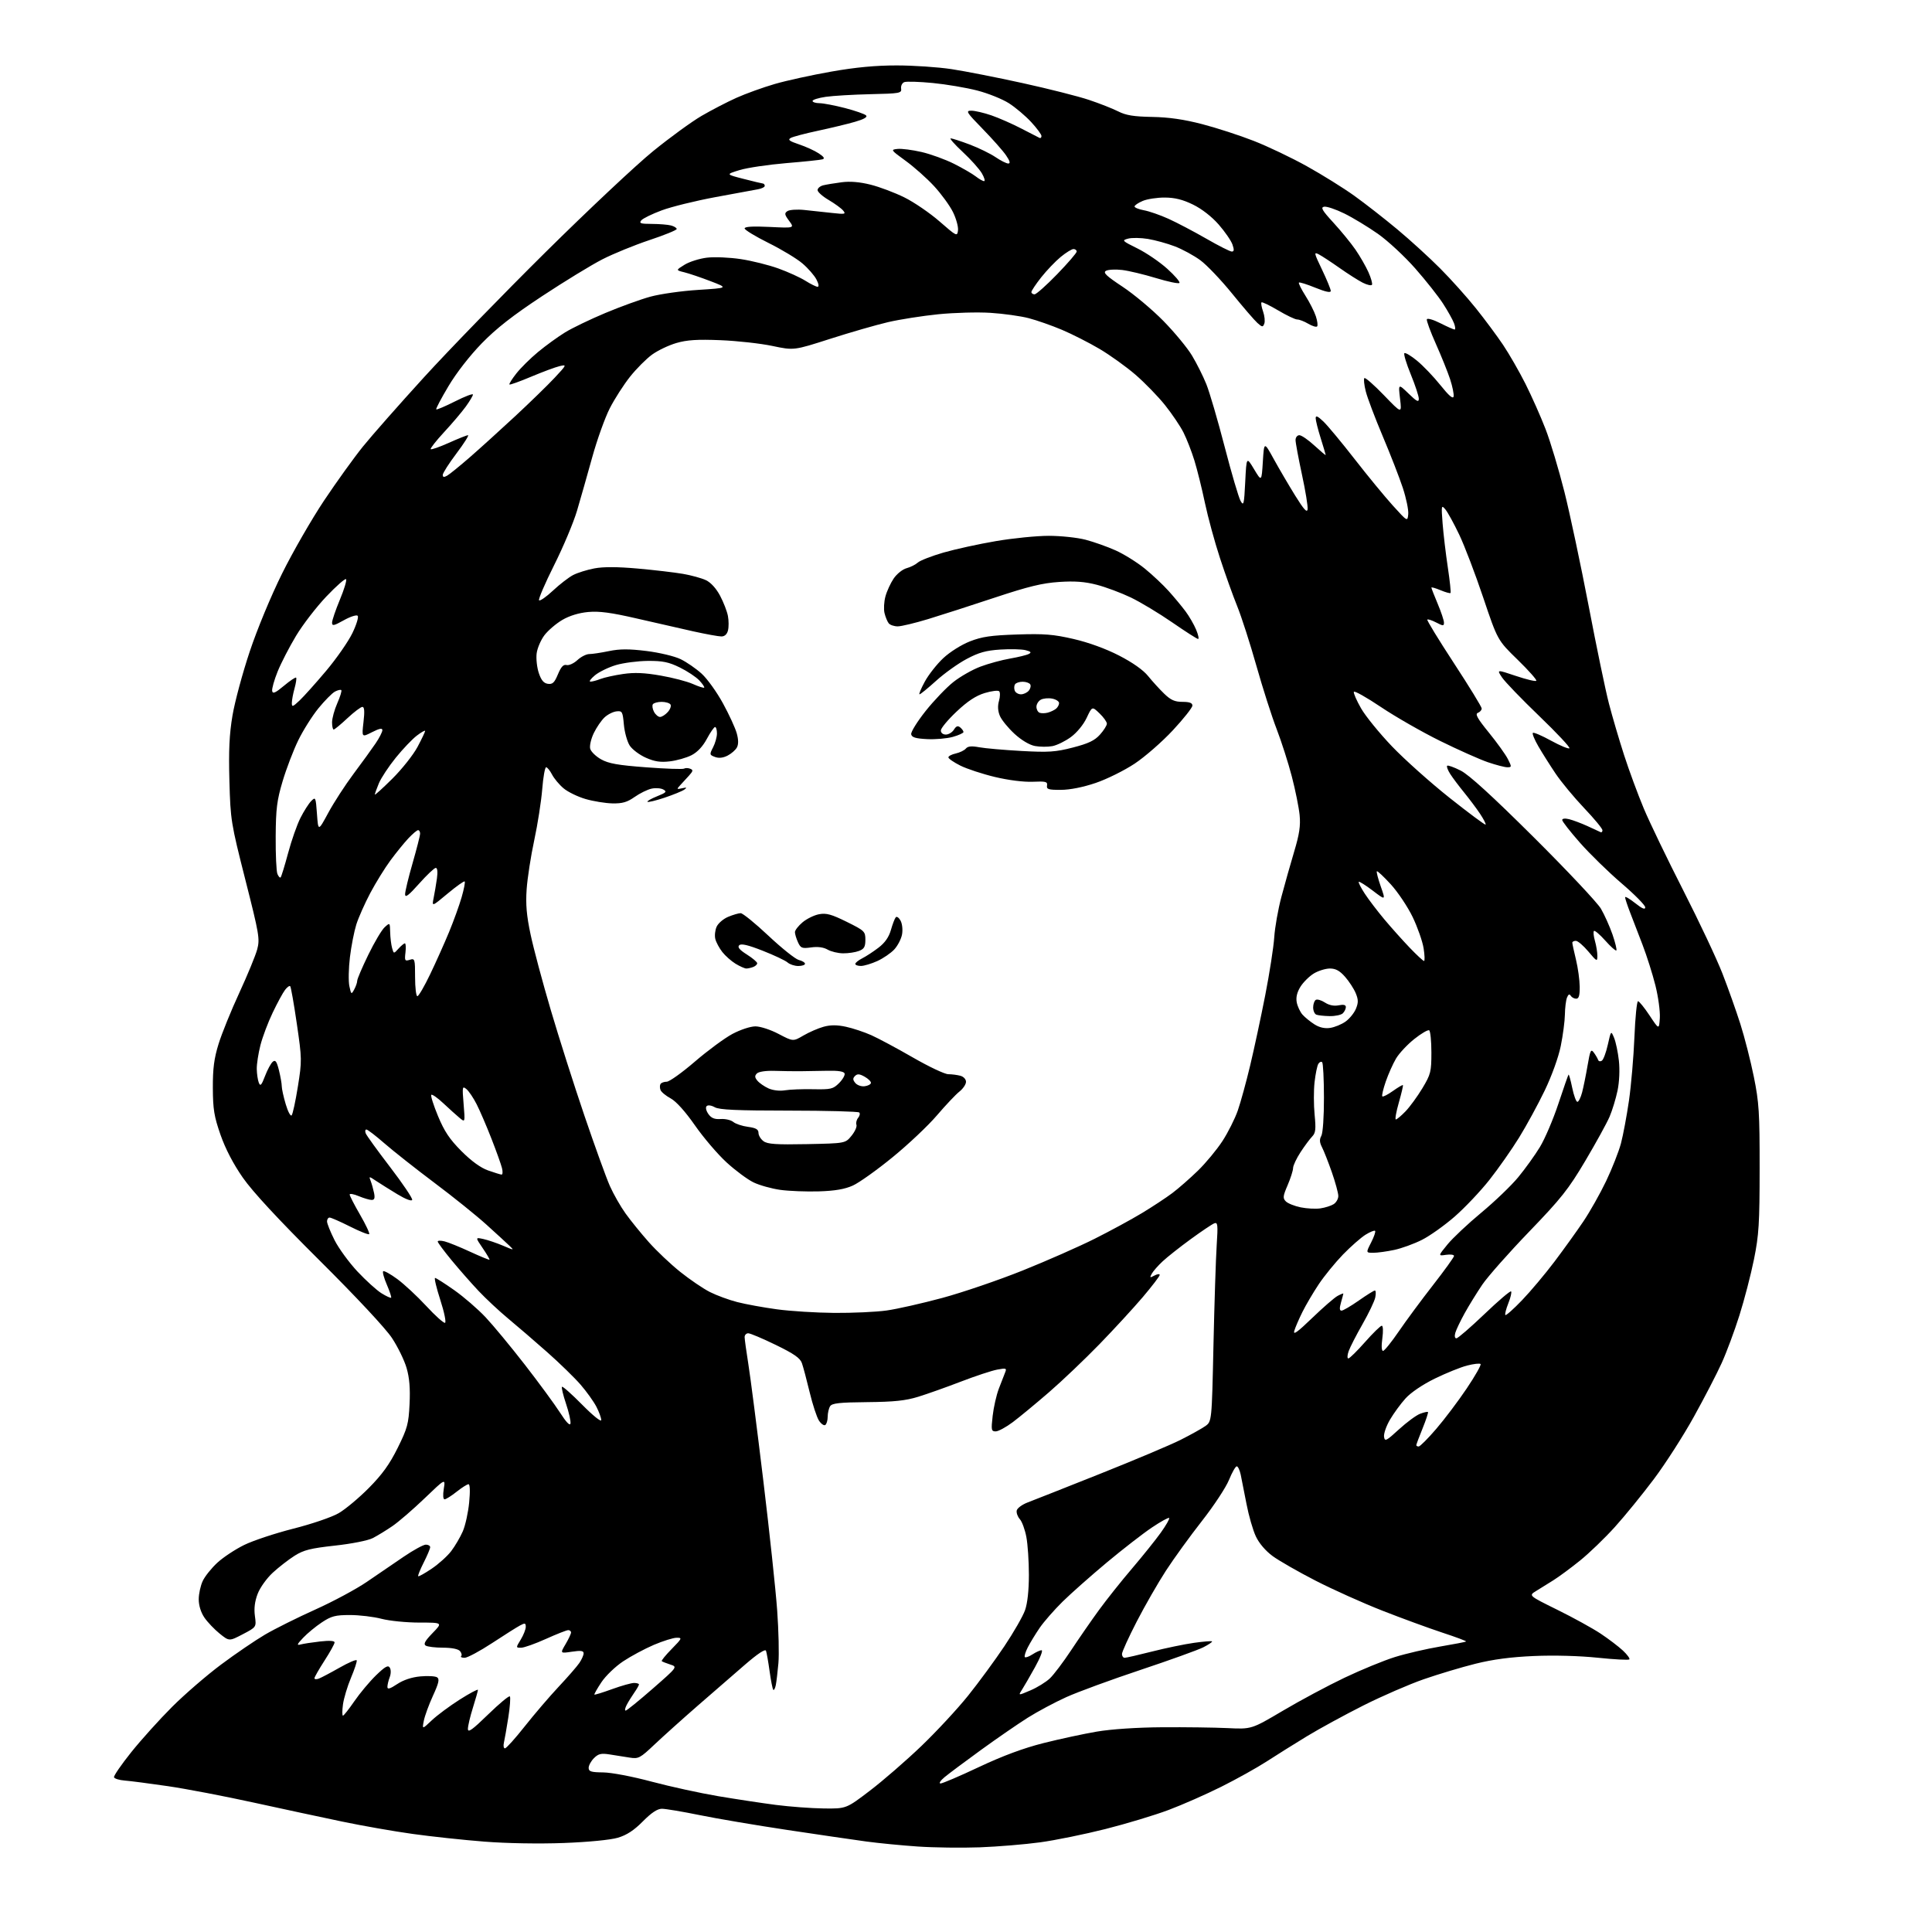 <?xml version="1.0" encoding="UTF-8" standalone="no"?>
<svg 
  version="1.1" 
  xmlns="http://www.w3.org/2000/svg" 
  xmlns:xlink="http://www.w3.org/1999/xlink" 
  xmlns:svg="http://www.w3.org/2000/svg"
  xmlns:rdf="http://www.w3.org/1999/02/22-rdf-syntax-ns#"
  xmlns:cc="http://creativecommons.org/ns#"
  xmlns:dc="http://purl.org/dc/elements/1.1/"
  viewBox="0 0 768 768"
  width="768"
  height="768"
>
<style>svg {background-color: white; }</style>"
<path stroke="none" fill="black" fill-rule="evenodd" d="M389.50,734.34C382.35,734.60 371.24,734.46 364.82,734.02C358.40,733.58 349.17,732.68 344.32,732.02C339.47,731.36 325.38,729.30 313.00,727.44C300.62,725.58 284.93,722.93 278.11,721.53C271.30,720.14 264.55,719.01 263.11,719.01C261.31,719.02 258.96,720.58 255.54,724.03C252.02,727.59 249.15,729.47 245.63,730.52C242.69,731.39 233.92,732.25 224.09,732.62C214.26,732.99 201.39,732.77 192.50,732.07C184.25,731.43 171.43,730.05 164.00,729.01C156.57,727.98 143.97,725.77 136.00,724.10C128.03,722.44 112.14,719.03 100.69,716.52C89.25,714.01 73.95,711.08 66.69,710.02C59.44,708.96 51.73,707.96 49.58,707.80C47.42,707.63 45.51,707.05 45.32,706.49C45.14,705.94 48.24,701.44 52.20,696.49C56.16,691.55 63.47,683.44 68.45,678.47C73.43,673.50 82.17,665.95 87.88,661.69C93.59,657.42 101.47,652.06 105.38,649.76C109.30,647.47 118.29,642.99 125.36,639.81C132.43,636.63 141.66,631.67 145.86,628.79C150.06,625.91 156.65,621.41 160.50,618.80C164.35,616.18 168.29,614.04 169.25,614.02C170.21,614.01 171.00,614.46 171.00,615.03C171.00,615.60 169.84,618.35 168.43,621.13C167.02,623.92 166.03,626.37 166.24,626.57C166.44,626.78 168.86,625.43 171.60,623.58C174.35,621.73 177.84,618.59 179.36,616.59C180.88,614.60 182.95,611.06 183.97,608.73C184.98,606.41 186.12,601.24 186.50,597.25C186.93,592.78 186.83,590.00 186.24,590.00C185.71,590.00 183.58,591.35 181.50,593.00C179.42,594.65 177.28,596.00 176.73,596.00C176.13,596.00 176.01,594.36 176.41,591.82C177.08,587.65 177.08,587.65 168.79,595.60C164.23,599.98 158.47,604.95 156.00,606.64C153.53,608.33 150.01,610.48 148.18,611.42C146.31,612.38 139.79,613.68 133.16,614.40C123.46,615.47 120.71,616.16 117.11,618.43C114.73,619.94 110.82,622.97 108.44,625.16C106.02,627.39 103.36,631.11 102.42,633.58C101.27,636.58 100.92,639.41 101.33,642.40C101.93,646.79 101.93,646.79 96.53,649.62C91.12,652.45 91.12,652.45 87.31,649.38C85.22,647.69 82.49,644.83 81.25,643.01C79.85,640.96 79.00,638.20 79.00,635.75C79.00,633.58 79.72,630.29 80.60,628.44C81.47,626.59 84.09,623.33 86.40,621.20C88.72,619.06 93.51,615.89 97.06,614.15C100.60,612.41 109.41,609.49 116.63,607.66C124.00,605.79 131.89,603.10 134.63,601.51C137.31,599.96 142.71,595.44 146.63,591.48C151.95,586.11 154.86,582.06 158.08,575.58C161.96,567.74 162.43,566.00 162.81,558.09C163.11,551.90 162.76,547.67 161.62,543.78C160.74,540.74 158.13,535.39 155.81,531.88C153.30,528.07 141.68,515.62 126.98,501.00C110.53,484.64 100.41,473.71 96.51,468.11C92.73,462.68 89.61,456.68 87.66,451.11C85.12,443.83 84.65,440.96 84.61,432.50C84.58,424.78 85.09,420.79 86.88,415.00C88.15,410.88 91.86,401.73 95.12,394.68C98.38,387.62 101.58,379.85 102.24,377.40C103.35,373.25 103.03,371.39 97.53,349.72C91.80,327.12 91.63,326.07 91.19,310.41C90.86,298.30 91.16,291.87 92.42,284.41C93.34,278.96 96.42,267.52 99.27,259.00C102.26,250.04 107.69,236.96 112.13,228.00C116.35,219.47 123.86,206.43 128.81,199.00C133.77,191.57 140.73,181.90 144.29,177.49C147.84,173.09 158.75,160.72 168.53,149.99C178.30,139.27 200.07,116.87 216.90,100.21C233.73,83.55 252.96,65.49 259.63,60.08C266.30,54.66 274.95,48.36 278.86,46.08C282.77,43.80 289.01,40.56 292.73,38.89C296.45,37.22 303.32,34.74 308.00,33.38C312.68,32.02 322.79,29.81 330.47,28.46C340.16,26.75 348.14,26.00 356.47,26.01C363.09,26.01 372.88,26.67 378.24,27.48C383.59,28.29 396.35,30.79 406.59,33.05C416.83,35.30 428.65,38.29 432.85,39.70C437.06,41.10 442.30,43.17 444.50,44.28C447.59,45.85 450.67,46.35 458.00,46.48C464.65,46.60 470.62,47.46 477.89,49.35C483.60,50.83 492.83,53.83 498.39,56.01C503.95,58.18 513.45,62.71 519.50,66.08C525.55,69.44 534.05,74.73 538.38,77.84C542.71,80.95 550.42,86.97 555.50,91.21C560.58,95.45 568.23,102.42 572.49,106.71C576.76,110.99 583.13,118.10 586.65,122.50C590.18,126.90 595.05,133.46 597.48,137.07C599.91,140.69 603.92,147.67 606.39,152.57C608.86,157.48 612.46,165.58 614.38,170.56C616.31,175.54 619.68,186.79 621.89,195.56C624.09,204.33 628.42,224.73 631.52,240.90C634.61,257.07 638.23,274.53 639.58,279.69C640.92,284.86 643.63,294.07 645.60,300.16C647.56,306.25 651.09,315.79 653.42,321.37C655.76,326.94 662.84,341.62 669.15,354.00C675.46,366.38 682.46,381.23 684.70,387.00C686.95,392.77 690.15,401.80 691.82,407.05C693.49,412.30 695.91,421.75 697.18,428.05C699.24,438.23 699.50,442.27 699.48,464.50C699.47,486.34 699.19,490.90 697.24,500.57C696.01,506.66 693.40,516.71 691.44,522.90C689.49,529.08 686.32,537.60 684.40,541.82C682.49,546.05 677.51,555.66 673.34,563.18C669.18,570.71 662.03,581.85 657.45,587.95C652.88,594.04 645.89,602.63 641.92,607.02C637.95,611.42 631.73,617.41 628.10,620.34C624.47,623.27 619.70,626.79 617.50,628.17C615.30,629.56 612.18,631.50 610.57,632.48C607.65,634.28 607.65,634.28 619.07,639.92C625.36,643.02 633.08,647.27 636.24,649.37C639.40,651.47 643.40,654.51 645.13,656.12C646.86,657.74 648.01,659.32 647.69,659.64C647.37,659.96 641.70,659.66 635.10,658.97C627.90,658.22 617.76,657.94 609.79,658.29C600.56,658.69 593.45,659.63 586.50,661.37C581.00,662.74 571.77,665.51 566.00,667.51C560.23,669.51 549.42,674.20 542.00,677.93C534.58,681.67 524.45,687.19 519.50,690.20C514.55,693.22 507.35,697.72 503.50,700.22C499.65,702.71 491.55,707.23 485.50,710.25C479.45,713.27 470.00,717.44 464.50,719.50C459.00,721.57 447.71,724.97 439.42,727.07C431.13,729.16 419.43,731.55 413.42,732.36C407.41,733.18 396.65,734.07 389.50,734.34zM327.44,718.89C336.38,719.00 336.38,719.00 345.80,711.82C350.99,707.87 360.16,699.91 366.19,694.14C372.22,688.36 380.60,679.33 384.83,674.06C389.05,668.80 395.52,659.98 399.22,654.45C402.92,648.93 406.63,642.47 407.47,640.08C408.44,637.33 409.00,632.19 409.00,626.01C409.00,620.65 408.55,613.88 407.99,610.96C407.44,608.03 406.27,604.85 405.40,603.89C404.54,602.93 403.98,601.39 404.16,600.46C404.35,599.53 406.30,598.09 408.50,597.25C410.70,596.42 423.63,591.31 437.23,585.89C450.82,580.48 465.22,574.41 469.23,572.40C473.23,570.39 477.67,567.92 479.11,566.91C481.71,565.07 481.71,565.07 482.37,534.78C482.74,518.13 483.31,500.27 483.65,495.09C484.19,486.82 484.07,485.76 482.70,486.29C481.84,486.62 477.62,489.45 473.32,492.59C469.02,495.72 464.00,499.69 462.17,501.40C460.34,503.10 458.39,505.32 457.84,506.33C456.96,507.95 457.08,508.03 458.92,507.04C460.07,506.43 461.00,506.33 461.00,506.81C461.00,507.30 457.98,511.25 454.29,515.60C450.60,519.94 442.84,528.38 437.04,534.35C431.24,540.32 422.23,548.91 417.00,553.43C411.77,557.95 405.30,563.30 402.61,565.32C399.91,567.34 396.85,569.00 395.81,569.00C394.06,569.00 393.96,568.48 394.60,562.83C394.98,559.44 396.08,554.60 397.03,552.08C397.98,549.56 399.11,546.65 399.54,545.61C400.26,543.88 399.99,543.78 396.41,544.44C394.26,544.84 387.77,546.98 382.00,549.20C376.23,551.42 368.57,554.14 365.00,555.24C359.96,556.79 355.40,557.27 344.71,557.37C333.65,557.47 330.74,557.80 329.98,559.00C329.46,559.83 329.02,561.71 329.02,563.19C329.01,564.67 328.57,566.15 328.04,566.47C327.52,566.80 326.39,566.00 325.55,564.71C324.70,563.42 323.03,558.34 321.85,553.43C320.67,548.52 319.28,543.31 318.77,541.87C318.07,539.85 315.63,538.15 308.37,534.62C303.15,532.08 298.24,530.00 297.44,530.00C296.65,530.00 296.00,530.68 296.00,531.51C296.00,532.34 296.67,537.18 297.48,542.26C298.30,547.34 300.97,568.15 303.42,588.50C305.88,608.85 308.36,632.09 308.94,640.14C309.52,648.19 309.74,657.64 309.43,661.14C309.12,664.64 308.65,668.57 308.39,669.87C308.12,671.17 307.67,672.01 307.39,671.72C307.11,671.44 306.45,668.13 305.93,664.36C305.41,660.59 304.76,656.92 304.50,656.21C304.20,655.38 301.22,657.35 296.17,661.71C291.84,665.44 283.39,672.77 277.40,678.00C271.40,683.23 263.70,690.15 260.27,693.38C254.42,698.92 253.83,699.23 250.27,698.67C248.20,698.34 244.64,697.77 242.37,697.42C238.96,696.88 237.86,697.14 236.12,698.88C234.95,700.05 234.00,701.79 234.00,702.75C234.00,704.21 234.96,704.51 239.75,704.56C243.01,704.59 251.34,706.17 259.00,708.22C266.43,710.20 278.35,712.80 285.50,714.01C292.65,715.21 303.00,716.78 308.50,717.49C314.00,718.19 322.52,718.83 327.44,718.89zM373.86,708.96C374.60,708.98 381.48,706.05 389.14,702.43C398.58,697.98 406.84,694.92 414.78,692.91C421.23,691.29 430.77,689.23 436.00,688.34C441.79,687.36 451.94,686.68 462.00,686.61C471.07,686.55 482.77,686.70 488.00,686.95C497.50,687.41 497.50,687.41 510.00,680.02C516.88,675.95 527.90,670.05 534.50,666.91C541.10,663.77 550.10,660.07 554.50,658.70C558.90,657.33 567.00,655.45 572.50,654.52C578.00,653.59 582.64,652.69 582.81,652.52C582.99,652.35 578.71,650.75 573.31,648.98C567.92,647.20 557.20,643.28 549.50,640.26C541.80,637.24 529.88,631.89 523.00,628.36C516.12,624.83 508.43,620.42 505.91,618.58C503.09,616.51 500.51,613.49 499.22,610.74C498.06,608.28 496.39,602.49 495.51,597.88C494.62,593.27 493.58,588.01 493.20,586.19C492.81,584.37 492.10,582.88 491.62,582.89C491.13,582.89 489.75,585.33 488.54,588.30C487.33,591.28 482.49,598.62 477.79,604.61C473.09,610.60 466.65,619.49 463.48,624.37C460.31,629.25 455.08,638.36 451.86,644.61C448.64,650.86 446.00,656.66 446.00,657.49C446.00,658.32 446.48,659.00 447.07,659.00C447.66,659.00 452.55,657.88 457.95,656.51C463.35,655.14 470.84,653.59 474.59,653.06C478.35,652.53 481.60,652.26 481.81,652.48C482.02,652.69 480.46,653.74 478.35,654.82C476.23,655.89 464.99,659.94 453.36,663.82C441.74,667.69 428.46,672.56 423.86,674.64C419.26,676.72 412.35,680.42 408.50,682.85C404.65,685.28 396.32,691.02 390.00,695.60C383.68,700.19 377.15,705.06 375.50,706.43C373.85,707.81 373.11,708.94 373.86,708.96zM200.73,695.00C201.25,695.00 204.79,691.07 208.59,686.26C212.39,681.45 218.46,674.36 222.07,670.51C225.69,666.65 229.40,662.39 230.32,661.03C231.24,659.67 232.00,657.95 232.00,657.22C232.00,656.19 230.91,656.04 227.32,656.58C222.64,657.28 222.64,657.28 224.82,653.58C226.02,651.55 227.00,649.46 227.00,648.94C227.00,648.42 226.49,648.00 225.88,648.00C225.26,648.00 221.26,649.58 217.00,651.50C212.74,653.42 208.30,655.00 207.14,655.00C205.03,655.00 205.03,655.00 207.01,651.75C208.10,649.96 208.99,647.70 209.00,646.71C209.00,645.18 208.69,645.09 206.75,646.13C205.51,646.78 200.50,649.95 195.61,653.16C190.72,656.37 185.80,659.00 184.69,659.00C183.58,659.00 182.96,658.70 183.32,658.34C183.69,657.98 183.48,657.08 182.87,656.34C182.18,655.51 179.60,654.99 176.13,654.98C173.03,654.98 169.92,654.60 169.21,654.15C168.25,653.54 168.96,652.25 171.96,649.16C176.00,645.00 176.00,645.00 166.71,645.00C161.60,645.00 154.83,644.33 151.66,643.50C148.49,642.67 142.85,642.00 139.12,642.00C133.30,642.00 131.72,642.41 127.92,644.93C125.49,646.54 122.15,649.30 120.50,651.05C118.03,653.67 117.85,654.14 119.50,653.70C120.60,653.41 124.09,652.87 127.25,652.51C130.98,652.09 133.00,652.22 133.00,652.89C133.00,653.47 131.20,656.72 129.00,660.12C126.80,663.53 125.00,666.68 125.00,667.12C125.00,667.57 125.79,667.64 126.75,667.27C127.71,666.90 131.43,664.94 135.00,662.91C138.57,660.88 141.64,659.57 141.80,660.01C141.97,660.45 140.95,663.57 139.53,666.93C138.11,670.29 136.68,675.06 136.34,677.52C136.00,679.99 136.00,682.00 136.33,682.00C136.66,682.00 138.70,679.41 140.87,676.25C143.04,673.09 146.90,668.48 149.44,666.00C153.09,662.47 154.26,661.81 154.95,662.92C155.45,663.73 155.44,665.35 154.91,666.73C154.41,668.05 154.00,669.78 154.00,670.58C154.00,671.65 155.01,671.36 157.89,669.45C160.39,667.80 163.70,666.70 167.14,666.39C170.09,666.12 173.08,666.29 173.78,666.78C174.78,667.46 174.41,669.07 172.11,674.08C170.49,677.61 168.86,682.08 168.48,684.00C167.79,687.50 167.79,687.50 171.64,683.86C173.77,681.85 178.76,678.14 182.75,675.61C186.74,673.08 189.99,671.35 189.99,671.76C189.98,672.17 189.08,675.35 187.99,678.84C186.89,682.33 186.00,686.12 186.00,687.26C186.00,688.90 187.72,687.67 194.03,681.53C198.44,677.24 202.33,674.00 202.67,674.34C203.01,674.67 202.73,678.45 202.06,682.72C201.39,687.00 200.60,691.51 200.31,692.75C200.02,693.99 200.21,695.00 200.73,695.00zM248.71,679.99C249.15,679.98 253.97,676.07 259.43,671.30C269.36,662.62 269.36,662.62 266.43,661.67C264.82,661.15 263.30,660.55 263.06,660.34C262.82,660.13 264.60,657.94 267.02,655.48C271.16,651.26 271.27,651.00 268.96,651.03C267.61,651.04 263.54,652.32 259.91,653.86C256.29,655.41 250.80,658.35 247.72,660.40C244.63,662.45 240.74,666.19 239.06,668.73C237.38,671.26 236.13,673.47 236.29,673.62C236.45,673.78 239.61,672.80 243.33,671.45C247.05,670.10 250.97,669.00 252.05,669.00C253.12,669.00 254.00,669.27 254.00,669.60C254.00,669.92 253.16,671.39 252.14,672.85C251.12,674.31 249.75,676.51 249.11,677.75C248.46,678.99 248.28,680.00 248.71,679.99zM409.62,671.95C412.31,670.81 415.78,668.66 417.34,667.19C418.90,665.71 422.70,660.67 425.79,656.00C428.88,651.33 433.86,644.12 436.87,640.00C439.87,635.88 445.78,628.45 450.01,623.50C454.23,618.55 459.39,612.12 461.47,609.21C463.55,606.30 465.03,603.69 464.76,603.42C464.48,603.15 461.39,604.86 457.88,607.22C454.37,609.58 446.32,615.82 440.00,621.09C433.68,626.37 425.76,633.38 422.41,636.67C419.06,639.97 414.97,644.65 413.30,647.08C411.64,649.51 409.51,653.00 408.57,654.84C407.62,656.68 407.10,658.43 407.40,658.73C407.69,659.03 409.06,658.53 410.43,657.64C411.81,656.74 413.43,656.00 414.05,656.00C414.67,656.00 413.48,659.04 411.42,662.75C409.36,666.46 407.01,670.52 406.21,671.77C404.74,674.04 404.74,674.04 409.62,671.95zM563.95,575.00C564.48,575.00 567.61,571.86 570.91,568.02C574.22,564.18 579.68,556.94 583.04,551.94C586.41,546.93 588.89,542.55 588.55,542.22C588.21,541.88 585.81,542.15 583.22,542.82C580.62,543.48 574.85,545.82 570.38,548.00C565.54,550.37 560.85,553.54 558.75,555.86C556.81,558.00 554.02,561.82 552.54,564.34C551.06,566.86 550.00,569.92 550.18,571.13C550.47,573.13 551.00,572.87 556.11,568.19C559.19,565.37 562.97,562.58 564.50,562.00C566.03,561.42 567.44,561.11 567.64,561.30C567.83,561.50 566.87,564.43 565.50,567.81C564.12,571.19 563.00,574.19 563.00,574.48C563.00,574.77 563.43,575.00 563.95,575.00zM226.77,565.87C226.95,564.97 226.16,561.43 225.00,558.00C223.85,554.57 223.12,551.54 223.40,551.27C223.67,550.99 227.30,554.21 231.45,558.42C235.74,562.76 239.00,565.39 239.00,564.49C239.00,563.63 238.14,561.25 237.08,559.21C236.03,557.17 233.22,553.24 230.83,550.47C228.45,547.71 222.44,541.86 217.48,537.47C212.52,533.09 205.55,527.08 201.98,524.13C198.42,521.17 193.11,516.22 190.20,513.13C187.28,510.03 182.45,504.53 179.45,500.89C176.45,497.25 174.00,493.94 174.00,493.53C174.00,493.12 175.23,493.09 176.73,493.47C178.24,493.85 182.81,495.70 186.89,497.59C190.98,499.47 194.43,500.90 194.58,500.75C194.72,500.61 193.51,498.54 191.88,496.16C188.93,491.83 188.93,491.83 192.17,492.54C193.96,492.93 197.46,494.12 199.96,495.18C204.43,497.08 204.47,497.08 202.50,495.19C201.40,494.13 197.27,490.34 193.33,486.78C189.39,483.21 180.08,475.72 172.63,470.14C165.19,464.55 156.27,457.51 152.81,454.49C149.35,451.47 146.13,449.00 145.65,449.00C145.17,449.00 145.05,449.68 145.37,450.51C145.69,451.35 150.06,457.39 155.08,463.94C160.10,470.50 164.05,476.36 163.85,476.96C163.63,477.61 161.23,476.70 157.99,474.74C154.97,472.91 151.17,470.53 149.55,469.46C146.61,467.51 146.60,467.51 147.37,469.50C147.79,470.60 148.39,472.74 148.70,474.25C149.10,476.28 148.85,477.00 147.75,477.00C146.92,477.00 144.61,476.32 142.62,475.49C140.63,474.65 139.00,474.37 139.00,474.85C139.00,475.34 140.86,478.96 143.14,482.89C145.42,486.83 147.04,490.29 146.75,490.59C146.45,490.89 143.02,489.52 139.13,487.56C135.23,485.60 131.59,484.00 131.02,484.00C130.46,484.00 130.00,484.69 130.00,485.53C130.00,486.37 131.35,489.72 132.99,492.98C134.64,496.24 138.73,501.84 142.08,505.43C145.44,509.01 149.74,512.91 151.64,514.09C153.55,515.27 155.27,516.06 155.48,515.86C155.68,515.65 154.92,513.34 153.79,510.71C152.65,508.09 151.99,505.68 152.31,505.35C152.64,505.03 155.16,506.41 157.91,508.43C160.66,510.45 165.84,515.27 169.43,519.14C173.01,523.02 176.38,526.03 176.90,525.84C177.43,525.65 176.59,521.56 175.03,516.75C173.48,511.94 172.54,508.00 172.95,508.00C173.35,508.00 176.79,510.19 180.59,512.87C184.39,515.55 189.98,520.39 193.02,523.62C196.06,526.85 203.09,535.35 208.64,542.50C214.19,549.65 220.47,558.20 222.59,561.50C225.07,565.37 226.55,566.92 226.77,565.87zM535.99,540.00C536.47,540.00 539.45,537.08 542.61,533.50C545.77,529.92 548.77,527.00 549.27,527.00C549.80,527.00 549.89,529.14 549.50,532.00C549.08,535.03 549.19,537.00 549.78,537.00C550.31,537.00 553.13,533.51 556.04,529.25C558.95,524.99 565.08,516.70 569.67,510.82C574.25,504.95 578.00,499.74 578.00,499.25C578.00,498.75 576.57,498.56 574.82,498.81C571.64,499.28 571.64,499.28 575.42,494.66C577.50,492.12 583.55,486.44 588.85,482.04C594.16,477.64 600.75,471.31 603.50,467.98C606.25,464.65 610.13,459.26 612.11,456.01C614.10,452.75 617.41,445.00 619.47,438.79C621.53,432.58 623.35,427.35 623.52,427.17C623.69,426.99 624.35,429.35 624.98,432.42C625.62,435.49 626.54,438.00 627.03,438.00C627.52,438.00 628.37,436.31 628.91,434.25C629.45,432.19 630.43,427.38 631.08,423.57C632.13,417.43 632.42,416.85 633.60,418.46C634.33,419.46 635.08,420.75 635.27,421.32C635.46,421.89 636.12,422.04 636.74,421.66C637.36,421.28 638.44,418.41 639.13,415.29C640.40,409.62 640.40,409.62 641.63,412.56C642.30,414.18 643.16,418.25 643.53,421.61C643.93,425.25 643.72,430.05 643.00,433.52C642.33,436.71 640.91,441.39 639.83,443.91C638.75,446.43 634.41,454.33 630.18,461.46C623.48,472.76 620.63,476.36 607.84,489.63C599.78,498.00 591.40,507.47 589.23,510.67C587.06,513.88 583.91,518.98 582.24,522.00C580.57,525.02 578.90,528.51 578.53,529.75C578.13,531.11 578.29,532.00 578.94,532.00C579.54,532.00 584.54,527.67 590.07,522.39C595.59,517.10 600.37,513.03 600.68,513.35C600.99,513.66 600.50,515.79 599.58,518.08C598.67,520.37 598.14,522.47 598.41,522.74C598.68,523.02 601.66,520.37 605.02,516.87C608.39,513.37 614.20,506.45 617.94,501.50C621.67,496.55 626.85,489.35 629.44,485.50C632.03,481.65 636.09,474.45 638.46,469.50C640.82,464.55 643.48,457.80 644.36,454.50C645.23,451.20 646.66,443.55 647.54,437.50C648.41,431.45 649.39,420.09 649.71,412.25C650.03,404.41 650.67,398.00 651.14,398.00C651.60,398.00 653.67,400.56 655.74,403.68C659.50,409.36 659.50,409.36 659.81,404.64C659.97,402.05 659.18,396.23 658.05,391.72C656.92,387.20 654.60,379.90 652.91,375.50C651.22,371.10 648.97,365.26 647.91,362.51C646.86,359.77 646.00,357.15 646.00,356.68C646.00,356.21 647.80,357.26 650.00,359.00C652.80,361.22 654.00,361.72 654.00,360.67C654.00,359.85 649.77,355.56 644.59,351.13C639.42,346.70 631.99,339.46 628.09,335.03C624.19,330.61 621.00,326.53 621.00,325.97C621.00,325.37 622.11,325.24 623.75,325.64C625.26,326.01 628.52,327.24 631.00,328.36C633.48,329.49 635.84,330.58 636.25,330.79C636.66,331.00 637.00,330.65 637.00,330.02C637.00,329.39 633.71,325.41 629.69,321.19C625.68,316.96 620.57,310.80 618.36,307.50C616.14,304.20 613.07,299.34 611.54,296.70C610.01,294.07 609.01,291.65 609.33,291.34C609.65,291.02 612.90,292.41 616.57,294.43C620.24,296.44 623.52,297.80 623.87,297.44C624.22,297.08 618.82,291.32 611.87,284.64C604.92,277.96 598.27,271.06 597.09,269.31C594.95,266.12 594.95,266.12 602.53,268.67C606.70,270.07 610.38,270.96 610.70,270.63C611.02,270.31 607.69,266.55 603.30,262.27C595.31,254.50 595.31,254.50 589.61,237.56C586.48,228.24 582.19,216.99 580.08,212.56C577.97,208.13 575.48,203.60 574.56,202.50C572.96,200.60 572.90,200.89 573.46,208.12C573.79,212.31 574.72,220.15 575.53,225.54C576.34,230.92 576.82,235.51 576.61,235.72C576.39,235.94 574.59,235.44 572.61,234.61C570.62,233.78 569.00,233.32 569.00,233.58C569.00,233.84 570.12,236.73 571.50,240.00C572.88,243.27 574.00,246.64 574.00,247.50C574.00,248.89 573.69,248.89 570.91,247.45C569.21,246.57 567.61,246.05 567.37,246.30C567.12,246.54 571.89,254.34 577.96,263.62C584.03,272.90 589.00,281.01 589.00,281.64C589.00,282.27 588.31,283.05 587.47,283.37C586.29,283.83 587.28,285.60 591.86,291.23C595.11,295.23 598.51,299.96 599.41,301.75C600.97,304.84 600.96,305.00 599.18,305.00C598.15,305.00 594.66,304.09 591.41,302.98C588.16,301.86 579.65,298.07 572.49,294.54C565.33,291.01 554.76,284.96 548.99,281.09C543.22,277.21 538.35,274.48 538.17,275.01C537.99,275.54 539.28,278.50 541.05,281.59C542.81,284.67 548.34,291.46 553.32,296.68C558.31,301.89 568.63,311.12 576.27,317.18C583.90,323.23 590.32,328.01 590.54,327.79C590.77,327.57 589.76,325.61 588.31,323.44C586.86,321.27 584.01,317.48 581.99,315.00C579.97,312.52 577.50,309.25 576.52,307.72C575.53,306.19 574.97,304.70 575.27,304.40C575.56,304.11 577.98,304.97 580.65,306.32C583.97,308.01 593.10,316.34 609.65,332.79C622.93,346.00 634.97,358.80 636.40,361.23C637.82,363.67 639.89,368.29 641.00,371.49C642.10,374.70 642.79,377.55 642.52,377.81C642.25,378.08 640.27,376.32 638.12,373.90C635.96,371.48 633.94,369.75 633.62,370.07C633.30,370.38 633.48,372.17 634.02,374.06C634.56,375.94 634.99,378.61 634.98,379.99C634.96,382.35 634.75,382.24 631.40,378.25C629.44,375.91 627.20,374.00 626.42,374.00C625.64,374.00 625.01,374.34 625.02,374.75C625.02,375.16 625.68,378.20 626.48,381.50C627.28,384.80 627.94,389.64 627.96,392.25C627.99,395.74 627.62,397.00 626.56,397.00C625.77,397.00 624.79,396.47 624.39,395.82C623.88,395.00 623.42,395.24 622.90,396.57C622.48,397.63 622.11,400.66 622.07,403.29C622.03,405.93 621.29,411.55 620.43,415.79C619.52,420.28 616.85,427.67 614.05,433.50C611.40,439.00 606.82,447.41 603.87,452.19C600.92,456.97 595.59,464.56 592.04,469.06C588.49,473.55 582.28,480.10 578.25,483.62C574.22,487.13 568.36,491.30 565.21,492.88C562.07,494.46 557.12,496.26 554.20,496.87C551.29,497.49 547.56,498.00 545.93,498.00C542.96,498.00 542.96,498.00 545.05,493.90C546.20,491.65 546.91,489.57 546.62,489.29C546.34,489.00 544.62,489.70 542.80,490.83C540.99,491.96 536.96,495.50 533.86,498.69C530.77,501.89 526.43,507.20 524.23,510.50C522.03,513.80 519.11,518.75 517.75,521.50C516.38,524.25 514.92,527.62 514.51,529.00C513.94,530.88 515.72,529.60 521.63,523.90C525.96,519.73 530.51,515.77 531.75,515.12C532.99,514.46 534.00,514.06 534.00,514.22C534.00,514.38 533.58,515.97 533.07,517.76C532.41,520.06 532.47,521.00 533.28,521.00C533.90,521.00 536.98,519.20 540.12,517.00C543.25,514.80 546.14,513.00 546.53,513.00C546.93,513.00 547.00,514.24 546.69,515.75C546.38,517.26 544.09,522.05 541.61,526.39C539.13,530.73 536.65,535.57 536.10,537.14C535.55,538.71 535.50,540.00 535.99,540.00zM331.68,521.90C338.93,521.95 348.24,521.53 352.39,520.95C356.53,520.38 366.51,518.12 374.57,515.95C382.63,513.77 397.01,508.86 406.53,505.04C416.05,501.22 428.90,495.56 435.10,492.45C441.29,489.35 449.76,484.75 453.93,482.23C458.09,479.72 463.52,476.14 466.00,474.28C468.48,472.42 473.06,468.40 476.20,465.35C479.33,462.30 483.71,457.01 485.93,453.61C488.15,450.20 490.90,444.73 492.04,441.46C493.18,438.18 495.40,430.10 496.97,423.50C498.55,416.90 501.24,404.35 502.95,395.62C504.66,386.88 506.27,376.53 506.53,372.62C506.78,368.70 508.06,361.45 509.38,356.50C510.69,351.55 512.98,343.45 514.46,338.50C516.54,331.57 517.03,328.23 516.62,324.00C516.32,320.98 514.93,314.07 513.52,308.66C512.11,303.25 509.39,294.76 507.48,289.80C505.56,284.84 501.94,273.51 499.43,264.64C496.92,255.76 493.49,245.12 491.82,241.00C490.14,236.88 487.06,228.27 484.97,221.88C482.87,215.50 480.18,205.61 478.98,199.93C477.79,194.24 475.90,186.64 474.79,183.04C473.68,179.44 471.72,174.42 470.43,171.87C469.14,169.33 465.83,164.43 463.07,160.99C460.31,157.55 455.06,152.15 451.40,148.98C447.74,145.82 441.31,141.20 437.12,138.72C432.93,136.24 426.19,132.82 422.15,131.11C418.10,129.40 412.14,127.31 408.90,126.47C405.66,125.63 398.84,124.68 393.75,124.36C388.66,124.03 379.32,124.29 373.00,124.92C366.68,125.56 357.68,126.97 353.00,128.06C348.32,129.15 337.99,132.13 330.04,134.68C315.58,139.32 315.58,139.32 307.04,137.52C302.34,136.53 293.08,135.50 286.44,135.23C277.19,134.86 273.11,135.12 268.88,136.35C265.85,137.23 261.50,139.30 259.21,140.96C256.92,142.62 252.98,146.57 250.46,149.74C247.94,152.91 244.31,158.56 242.40,162.30C240.49,166.04 237.34,174.82 235.41,181.80C233.48,188.79 230.76,198.32 229.38,203.00C228.00,207.68 223.89,217.45 220.24,224.72C216.60,232.00 213.92,238.25 214.29,238.62C214.66,239.00 217.16,237.26 219.83,234.76C222.50,232.26 226.11,229.48 227.84,228.58C229.58,227.68 233.36,226.50 236.25,225.95C239.80,225.27 245.38,225.29 253.50,226.01C260.10,226.60 268.20,227.55 271.50,228.12C274.80,228.69 278.90,229.82 280.62,230.63C282.55,231.54 284.70,233.90 286.24,236.80C287.61,239.39 289.02,243.01 289.36,244.85C289.71,246.69 289.72,249.28 289.39,250.60C289.00,252.14 288.06,253.00 286.77,253.00C285.66,253.00 280.64,252.09 275.62,250.98C270.61,249.86 260.46,247.56 253.08,245.85C242.94,243.51 238.22,242.88 233.82,243.28C230.11,243.62 226.38,244.76 223.53,246.43C221.08,247.87 217.89,250.59 216.44,252.48C215.00,254.38 213.60,257.63 213.33,259.71C213.06,261.80 213.44,265.30 214.17,267.50C215.14,270.41 216.13,271.59 217.79,271.83C219.66,272.09 220.40,271.38 221.79,268.04C223.03,265.06 223.97,264.05 225.21,264.36C226.16,264.60 228.09,263.72 229.52,262.40C230.94,261.08 233.07,260.00 234.24,260.00C235.42,260.00 238.94,259.47 242.07,258.82C246.38,257.93 250.00,257.92 256.98,258.78C262.12,259.42 268.12,260.85 270.54,262.02C272.92,263.17 276.70,265.78 278.93,267.81C281.16,269.84 284.97,275.15 287.40,279.61C289.84,284.07 292.30,289.42 292.87,291.50C293.57,294.02 293.59,295.90 292.93,297.13C292.39,298.15 290.72,299.60 289.22,300.37C287.41,301.29 285.73,301.47 284.21,300.90C282.03,300.08 282.00,299.91 283.46,297.07C284.31,295.44 285.00,292.95 285.00,291.55C285.00,290.15 284.66,289.00 284.25,289.00C283.84,289.00 282.38,291.11 281.00,293.68C279.38,296.72 277.23,299.01 274.88,300.21C272.88,301.23 269.02,302.33 266.29,302.65C262.53,303.10 260.23,302.75 256.75,301.21C254.23,300.10 251.34,297.93 250.33,296.39C249.33,294.85 248.28,291.10 248.00,288.05C247.53,282.86 247.34,282.52 245.04,282.78C243.68,282.93 241.55,284.01 240.30,285.19C239.04,286.37 237.13,289.17 236.04,291.42C234.95,293.67 234.31,296.46 234.61,297.62C234.91,298.77 236.86,300.68 238.93,301.84C241.91,303.52 245.65,304.18 256.87,305.02C264.67,305.61 271.44,305.84 271.93,305.54C272.42,305.24 273.50,305.25 274.33,305.57C275.62,306.07 275.55,306.48 273.88,308.33C272.79,309.52 271.21,311.26 270.35,312.18C268.92,313.73 268.98,313.83 271.14,313.35C273.02,312.93 273.19,313.05 272.00,313.90C271.18,314.49 267.66,315.92 264.19,317.09C260.71,318.25 257.66,318.99 257.39,318.73C257.13,318.47 258.84,317.48 261.19,316.54C264.83,315.08 265.20,314.69 263.69,313.85C262.72,313.30 260.61,313.15 259.00,313.50C257.38,313.85 254.36,315.34 252.28,316.80C249.31,318.89 247.41,319.44 243.44,319.36C240.66,319.30 235.85,318.52 232.76,317.62C229.66,316.72 225.74,314.81 224.03,313.37C222.32,311.94 220.26,309.47 219.44,307.88C218.62,306.30 217.56,305.00 217.09,305.00C216.62,305.00 215.92,308.94 215.54,313.75C215.15,318.56 213.73,327.68 212.37,334.00C211.01,340.32 209.65,349.10 209.35,353.50C208.93,359.51 209.32,363.98 210.92,371.49C212.08,376.99 215.69,390.49 218.94,401.49C222.18,412.50 228.21,431.40 232.32,443.50C236.44,455.60 240.97,468.15 242.41,471.39C243.84,474.63 246.66,479.58 248.68,482.39C250.69,485.20 254.85,490.33 257.92,493.78C260.99,497.24 266.61,502.56 270.42,505.60C274.22,508.64 279.51,512.24 282.18,513.59C284.85,514.94 289.76,516.75 293.09,517.60C296.43,518.46 303.51,519.75 308.83,520.47C314.15,521.20 324.43,521.84 331.68,521.90zM524.87,480.35C526.73,480.08 529.09,479.34 530.12,478.69C531.16,478.05 532.00,476.58 532.00,475.43C532.00,474.29 530.84,470.03 529.43,465.98C528.01,461.93 526.25,457.45 525.51,456.03C524.53,454.12 524.46,452.94 525.25,451.52C525.86,450.42 526.31,443.95 526.29,436.27C526.28,428.94 525.96,422.62 525.58,422.25C525.20,421.87 524.52,422.16 524.06,422.90C523.60,423.64 522.93,426.91 522.56,430.17C522.19,433.43 522.20,439.25 522.58,443.09C523.15,448.89 522.98,450.37 521.60,451.79C520.69,452.73 518.61,455.52 516.99,458.00C515.37,460.48 514.03,463.32 514.02,464.31C514.01,465.31 513.03,468.38 511.85,471.13C509.97,475.50 509.88,476.31 511.15,477.58C511.95,478.38 514.61,479.44 517.05,479.94C519.50,480.44 523.02,480.62 524.87,480.35zM325.51,473.59C320.56,473.74 313.65,473.47 310.17,472.99C306.69,472.50 301.90,471.16 299.52,470.01C297.15,468.86 292.33,465.29 288.82,462.07C285.30,458.85 279.65,452.23 276.25,447.35C272.38,441.80 268.76,437.79 266.59,436.62C264.68,435.59 262.86,434.09 262.56,433.28C262.25,432.48 262.25,431.41 262.56,430.91C262.87,430.41 263.98,430.00 265.03,430.00C266.08,430.00 271.11,426.41 276.22,422.01C281.32,417.62 288.04,412.67 291.14,411.01C294.34,409.31 298.30,408.00 300.29,408.00C302.26,408.00 306.31,409.32 309.53,411.02C315.27,414.03 315.27,414.03 319.38,411.63C321.65,410.30 325.25,408.74 327.39,408.15C330.15,407.39 332.73,407.39 336.26,408.15C339.00,408.74 343.55,410.25 346.37,411.51C349.19,412.77 356.65,416.77 362.95,420.40C369.25,424.03 375.55,427.01 376.95,427.01C378.35,427.02 380.51,427.30 381.75,427.63C383.03,427.97 384.00,429.01 384.00,430.04C384.00,431.04 382.82,432.78 381.38,433.92C379.94,435.05 375.92,439.31 372.44,443.38C368.97,447.45 361.04,454.94 354.81,460.02C348.59,465.11 341.48,470.17 339.01,471.28C335.82,472.72 331.92,473.39 325.51,473.59zM199.36,466.92C199.83,466.96 199.91,465.79 199.54,464.30C199.17,462.82 197.28,457.55 195.34,452.59C193.40,447.62 190.77,441.50 189.48,438.97C188.20,436.44 186.37,433.73 185.42,432.94C183.78,431.59 183.71,431.95 184.29,438.86C184.90,446.22 184.90,446.22 182.70,444.39C181.49,443.39 178.60,440.78 176.27,438.60C173.94,436.41 171.78,434.89 171.45,435.22C171.13,435.54 172.32,439.34 174.11,443.65C176.64,449.74 178.72,452.86 183.43,457.59C187.37,461.54 191.08,464.23 194.00,465.26C196.47,466.13 198.89,466.88 199.36,466.92zM320.77,454.81C336.03,454.50 336.03,454.50 338.48,451.50C339.83,449.85 340.72,447.88 340.45,447.12C340.18,446.37 340.49,445.12 341.13,444.35C341.76,443.58 341.96,442.63 341.56,442.23C341.16,441.83 328.60,441.50 313.66,441.49C292.88,441.48 285.95,441.17 284.14,440.15C282.78,439.38 281.41,439.19 280.90,439.70C280.39,440.21 280.68,441.52 281.58,442.82C282.75,444.48 284.01,444.99 286.48,444.83C288.32,444.70 290.57,445.23 291.50,446.00C292.42,446.76 295.05,447.64 297.34,447.94C300.50,448.37 301.50,448.94 301.51,450.34C301.51,451.35 302.41,452.83 303.51,453.64C305.10,454.82 308.54,455.05 320.77,454.81zM554.87,445.00C555.28,445.00 557.02,443.54 558.74,441.75C560.46,439.96 563.47,435.83 565.44,432.56C568.75,427.03 569.00,426.05 569.00,418.37C569.00,413.83 568.60,409.87 568.12,409.57C567.63,409.27 564.97,410.82 562.21,413.02C559.44,415.22 556.18,418.71 554.96,420.76C553.74,422.82 551.90,426.94 550.87,429.91C549.84,432.89 549.22,435.55 549.49,435.83C549.77,436.10 551.66,435.14 553.69,433.69C555.73,432.24 557.52,431.19 557.68,431.35C557.84,431.50 557.10,434.64 556.05,438.32C555.00,441.99 554.47,445.00 554.87,445.00zM115.93,443.37C116.37,442.89 117.48,437.74 118.41,431.92C120.05,421.67 120.03,420.91 117.99,406.95C116.84,399.03 115.65,392.32 115.36,392.03C115.07,391.74 114.15,392.40 113.31,393.50C112.46,394.60 110.26,398.65 108.42,402.50C106.57,406.35 104.37,412.18 103.53,415.46C102.69,418.74 102.03,423.01 102.07,424.96C102.11,426.91 102.47,429.35 102.88,430.39C103.49,431.93 103.94,431.45 105.36,427.72C106.32,425.21 107.70,422.66 108.43,422.06C109.48,421.19 109.99,421.89 110.88,425.42C111.49,427.88 112.00,430.73 112.00,431.76C112.00,432.79 112.71,436.02 113.58,438.94C114.44,441.86 115.50,443.86 115.93,443.37zM312.00,433.42C313.93,433.09 318.98,432.89 323.23,432.98C330.32,433.12 331.17,432.92 333.55,430.54C334.98,429.11 335.96,427.39 335.74,426.72C335.46,425.91 333.19,425.55 328.91,425.65C325.39,425.73 320.48,425.81 318.00,425.83C315.52,425.85 310.93,425.78 307.80,425.68C304.44,425.58 301.60,426.00 300.89,426.71C299.95,427.65 299.99,428.29 301.09,429.61C301.87,430.54 303.85,431.91 305.50,432.66C307.27,433.45 309.94,433.76 312.00,433.42zM343.70,431.80C345.00,431.64 346.13,431.05 346.21,430.50C346.30,429.95 345.17,428.83 343.72,428.01C341.67,426.86 340.80,426.80 339.88,427.72C338.95,428.65 338.98,429.27 340.01,430.51C340.73,431.38 342.39,431.97 343.70,431.80zM528.76,408.61C530.55,408.34 533.31,407.21 534.88,406.09C536.45,404.97 538.30,402.69 538.99,401.03C540.00,398.58 539.99,397.39 538.92,394.80C538.19,393.05 536.29,390.12 534.69,388.30C532.56,385.88 530.96,385.00 528.65,385.00C526.92,385.01 524.03,385.90 522.24,386.99C520.45,388.09 518.07,390.45 516.95,392.24C515.59,394.44 515.10,396.46 515.47,398.43C515.78,400.05 516.81,402.25 517.76,403.33C518.72,404.40 520.85,406.14 522.50,407.19C524.50,408.46 526.59,408.93 528.76,408.61zM528.55,403.92C526.32,403.88 523.94,403.62 523.25,403.34C522.56,403.06 522.00,401.77 522.00,400.48C522.00,399.18 522.47,397.83 523.04,397.47C523.62,397.12 525.25,397.59 526.66,398.51C528.32,399.60 530.27,400.00 532.12,399.63C534.09,399.23 535.00,399.45 535.00,400.33C535.00,401.03 534.46,402.14 533.80,402.80C533.14,403.46 530.78,403.96 528.55,403.92zM165.91,396.00C166.42,396.00 168.71,392.06 171.01,387.25C173.32,382.44 176.69,374.90 178.51,370.50C180.33,366.10 182.58,359.88 183.50,356.68C184.43,353.47 184.98,350.64 184.72,350.39C184.47,350.14 181.43,352.30 177.96,355.19C171.66,360.46 171.66,360.46 172.37,356.98C172.76,355.07 173.35,351.59 173.68,349.25C174.05,346.59 173.88,345.00 173.23,345.00C172.66,345.00 169.68,347.81 166.62,351.25C162.44,355.95 161.05,357.00 161.03,355.50C161.02,354.40 162.36,348.83 164.01,343.12C165.65,337.41 167.00,332.12 167.00,331.37C167.00,330.62 166.64,330.00 166.20,330.00C165.75,330.00 164.02,331.46 162.34,333.25C160.66,335.04 157.46,338.98 155.23,342.00C152.99,345.02 149.38,350.88 147.19,355.00C145.01,359.12 142.51,364.75 141.64,367.50C140.78,370.25 139.63,376.10 139.10,380.50C138.57,384.90 138.47,390.07 138.88,392.00C139.59,395.36 139.67,395.41 140.81,393.32C141.46,392.11 142.00,390.56 142.00,389.86C142.00,389.16 143.98,384.52 146.41,379.54C148.83,374.56 151.75,369.63 152.91,368.59C155.00,366.69 155.00,366.70 155.10,370.60C155.15,372.74 155.50,375.56 155.86,376.85C156.52,379.19 156.52,379.19 158.41,377.10C159.46,375.94 160.60,375.00 160.95,375.00C161.31,375.00 161.41,376.62 161.18,378.61C160.79,381.90 160.94,382.15 162.88,381.54C164.91,380.89 165.00,381.18 165.00,388.43C165.00,392.59 165.41,396.00 165.91,396.00zM296.67,385.00C296.03,384.99 294.11,384.14 292.41,383.11C290.71,382.07 288.34,379.98 287.14,378.45C285.94,376.92 284.68,374.59 284.35,373.26C284.02,371.94 284.25,369.74 284.88,368.37C285.50,367.01 287.56,365.24 289.47,364.45C291.38,363.65 293.61,363.00 294.43,363.00C295.25,363.00 300.23,367.04 305.49,371.99C310.75,376.93 316.16,381.25 317.52,381.60C318.89,381.94 320.00,382.62 320.00,383.11C320.00,383.60 318.80,384.00 317.33,384.00C315.86,384.00 313.95,383.37 313.08,382.60C312.21,381.83 307.77,379.73 303.21,377.94C297.30,375.62 294.61,374.99 293.84,375.76C293.08,376.52 293.96,377.58 296.89,379.43C299.15,380.86 301.00,382.42 301.00,382.91C301.00,383.39 300.29,384.06 299.42,384.39C298.55,384.73 297.31,385.00 296.67,385.00zM342.25,383.98C341.01,383.99 340.00,383.63 340.00,383.17C340.00,382.71 341.24,381.71 342.75,380.95C344.26,380.19 347.18,378.28 349.23,376.71C351.77,374.77 353.34,372.53 354.15,369.68C354.80,367.38 355.67,365.11 356.08,364.64C356.48,364.17 357.35,364.78 358.00,366.00C358.66,367.24 358.91,369.64 358.57,371.48C358.23,373.28 356.84,375.96 355.48,377.43C354.12,378.89 351.09,380.96 348.75,382.03C346.41,383.09 343.49,383.97 342.25,383.98zM566.07,382.00C566.42,382.00 566.34,379.74 565.91,376.97C565.47,374.20 563.51,368.62 561.56,364.55C559.60,360.49 555.69,354.64 552.87,351.55C550.05,348.46 547.55,346.12 547.32,346.35C547.09,346.58 547.79,349.29 548.87,352.37C550.84,357.97 550.84,357.97 545.69,354.04C542.86,351.89 540.36,350.31 540.13,350.54C539.90,350.77 540.97,352.88 542.51,355.23C544.04,357.58 547.57,362.20 550.33,365.50C553.10,368.80 557.63,373.86 560.40,376.75C563.17,379.64 565.72,382.00 566.07,382.00zM335.18,378.96C333.16,378.95 330.38,378.28 329.00,377.49C327.38,376.55 325.08,376.24 322.45,376.61C318.79,377.11 318.28,376.91 317.20,374.54C316.54,373.09 316.00,371.29 316.00,370.54C316.00,369.79 317.36,368.03 319.03,366.63C320.70,365.23 323.65,363.78 325.59,363.42C328.46,362.88 330.51,363.44 336.56,366.43C343.68,369.95 344.00,370.26 344.00,373.58C344.00,376.38 343.51,377.24 341.43,378.02C340.02,378.56 337.21,378.98 335.18,378.96zM111.56,348.77C111.84,348.49 113.17,344.15 114.52,339.14C115.86,334.12 118.07,327.82 119.44,325.12C120.80,322.43 122.73,319.41 123.71,318.42C125.43,316.69 125.52,316.89 126.00,323.56C126.50,330.50 126.50,330.50 130.50,323.10C132.70,319.03 137.22,312.06 140.55,307.60C143.88,303.15 147.82,297.71 149.30,295.52C150.79,293.33 152.00,290.96 152.00,290.25C152.00,289.33 150.83,289.56 147.89,291.05C143.79,293.15 143.79,293.15 144.49,287.07C144.99,282.78 144.86,281.00 144.06,281.00C143.43,281.00 140.75,283.02 138.10,285.50C135.46,287.98 133.00,290.00 132.65,290.00C132.29,290.00 132.00,288.71 132.00,287.13C132.00,285.55 132.94,282.13 134.08,279.54C135.23,276.95 135.94,274.61 135.67,274.34C135.40,274.06 134.25,274.33 133.13,274.93C132.01,275.53 129.06,278.52 126.57,281.57C124.08,284.63 120.47,290.36 118.55,294.31C116.62,298.27 113.84,305.55 112.36,310.50C110.08,318.14 109.66,321.46 109.59,332.50C109.54,339.65 109.85,346.35 110.27,347.39C110.70,348.43 111.28,349.05 111.56,348.77zM155.96,309.54C159.78,305.75 164.28,300.07 165.96,296.93C167.63,293.79 169.00,290.92 169.00,290.56C169.00,290.20 167.52,291.03 165.71,292.41C163.89,293.79 160.12,297.75 157.32,301.21C154.52,304.67 151.50,309.24 150.61,311.37C149.73,313.50 149.00,315.51 149.00,315.85C149.00,316.18 152.13,313.34 155.96,309.54zM421.71,313.98C416.74,314.00 415.95,313.75 416.21,312.25C416.46,310.72 415.74,310.53 410.50,310.76C406.94,310.91 400.84,310.14 395.50,308.86C390.55,307.68 384.36,305.64 381.75,304.34C379.14,303.03 377.00,301.56 377.00,301.06C377.00,300.57 378.32,299.87 379.93,299.52C381.54,299.16 383.35,298.28 383.94,297.57C384.73,296.62 386.20,296.48 389.26,297.05C391.59,297.48 399.12,298.14 406.00,298.52C416.83,299.12 419.57,298.94 426.50,297.15C432.67,295.56 435.13,294.39 437.25,292.03C438.76,290.35 440.00,288.38 440.00,287.67C440.00,286.96 438.68,285.11 437.06,283.56C434.13,280.75 434.13,280.75 431.96,285.37C430.69,288.06 428.09,291.23 425.71,292.98C423.47,294.63 420.14,296.26 418.32,296.60C416.49,296.94 413.38,296.92 411.41,296.55C409.23,296.14 406.04,294.24 403.26,291.69C400.76,289.38 398.15,286.19 397.47,284.58C396.65,282.64 396.53,280.64 397.11,278.62C397.59,276.95 397.62,275.22 397.19,274.79C396.75,274.35 394.17,274.67 391.45,275.49C387.95,276.55 384.66,278.71 380.25,282.87C376.81,286.11 374.00,289.49 374.00,290.38C374.00,291.33 374.82,292.00 375.99,292.00C377.09,292.00 378.53,291.12 379.20,290.05C380.10,288.60 380.75,288.38 381.71,289.17C382.42,289.76 383.00,290.58 383.00,290.99C383.00,291.40 381.09,292.27 378.75,292.93C376.41,293.58 371.80,293.98 368.51,293.81C363.94,293.57 362.45,293.12 362.21,291.88C362.04,290.98 364.62,286.84 367.93,282.66C371.25,278.49 376.22,273.29 378.98,271.11C381.74,268.93 386.58,266.17 389.75,264.99C392.91,263.80 398.20,262.36 401.50,261.79C404.80,261.22 408.17,260.39 408.99,259.95C410.12,259.35 409.80,258.99 407.66,258.45C406.12,258.06 401.60,257.96 397.62,258.21C391.94,258.58 389.07,259.38 384.24,261.96C380.85,263.76 375.40,267.66 372.13,270.62C368.86,273.58 365.89,276.00 365.53,276.00C365.17,276.00 366.11,273.74 367.61,270.98C369.11,268.21 372.43,264.00 374.97,261.62C377.59,259.17 382.18,256.28 385.55,254.96C390.36,253.08 393.95,252.56 404.34,252.22C415.07,251.86 418.75,252.16 426.77,254.01C432.73,255.39 439.58,257.88 444.86,260.60C450.23,263.36 454.47,266.35 456.39,268.74C458.06,270.81 460.93,273.96 462.78,275.75C465.41,278.30 466.99,279.00 470.07,279.00C472.87,279.00 474.00,279.43 474.00,280.48C474.00,281.29 470.51,285.70 466.25,290.28C461.99,294.86 455.15,300.83 451.06,303.55C446.96,306.27 439.99,309.73 435.56,311.23C430.52,312.94 425.33,313.97 421.71,313.98zM262.38,285.00C263.10,285.00 264.48,284.13 265.44,283.06C266.41,282.00 266.90,280.65 266.54,280.06C266.18,279.48 264.59,279.00 263.00,279.00C261.41,279.00 259.85,279.44 259.51,279.98C259.18,280.52 259.39,281.87 259.99,282.98C260.58,284.09 261.66,285.00 262.38,285.00zM416.50,283.29C417.60,283.00 419.06,282.31 419.75,281.76C420.44,281.21 421.00,280.19 421.00,279.49C421.00,278.80 419.77,278.00 418.26,277.71C416.75,277.42 414.73,277.61 413.76,278.13C412.79,278.65 412.00,279.92 412.00,280.95C412.00,281.99 412.56,283.06 413.25,283.33C413.94,283.60 415.40,283.58 416.50,283.29zM119.10,278.44C120.81,276.82 125.56,271.52 129.66,266.65C133.76,261.78 138.44,255.05 140.06,251.71C141.69,248.36 142.64,245.24 142.18,244.78C141.72,244.32 139.24,245.12 136.67,246.56C132.71,248.77 132.00,248.92 132.00,247.52C132.00,246.61 133.40,242.49 135.11,238.38C136.83,234.26 137.93,230.60 137.56,230.23C137.20,229.87 133.66,232.98 129.70,237.15C125.74,241.32 120.33,248.35 117.68,252.76C115.02,257.18 111.73,263.56 110.36,266.95C108.99,270.34 108.02,273.82 108.19,274.69C108.43,275.91 109.50,275.43 112.88,272.60C115.29,270.58 117.47,269.13 117.71,269.37C117.95,269.61 117.67,271.54 117.08,273.66C116.49,275.77 116.01,278.37 116.01,279.44C116.00,281.14 116.38,281.01 119.10,278.44zM405.85,276.00C406.90,276.00 408.30,275.34 408.96,274.54C409.63,273.74 409.88,272.62 409.53,272.04C409.17,271.47 407.81,271.00 406.50,271.00C405.19,271.00 403.83,271.47 403.47,272.05C403.11,272.62 403.07,273.75 403.38,274.55C403.69,275.35 404.80,276.00 405.85,276.00zM279.92,273.35C280.15,273.15 279.28,271.86 277.98,270.47C276.67,269.09 273.18,266.77 270.21,265.32C265.84,263.18 263.44,262.68 257.56,262.72C253.57,262.75 247.88,263.49 244.90,264.36C241.93,265.24 238.15,267.08 236.50,268.44C234.85,269.81 234.03,270.94 234.68,270.96C235.34,270.98 237.14,270.51 238.68,269.91C240.23,269.31 244.29,268.41 247.69,267.92C252.22,267.26 256.22,267.43 262.60,268.55C267.40,269.38 273.17,270.89 275.41,271.89C277.66,272.89 279.69,273.55 279.92,273.35zM476.26,254.00C475.84,254.00 471.23,251.04 466.00,247.43C460.77,243.82 453.35,239.35 449.50,237.50C445.65,235.66 439.57,233.39 436.00,232.46C431.22,231.22 427.25,230.92 421.00,231.34C414.34,231.78 408.82,233.12 395.50,237.54C386.15,240.65 374.23,244.49 369.00,246.08C363.77,247.67 358.32,248.98 356.87,248.99C355.43,248.99 353.80,248.44 353.26,247.75C352.72,247.06 351.98,245.25 351.61,243.71C351.24,242.18 351.40,239.21 351.97,237.11C352.53,235.02 354.01,231.80 355.25,229.97C356.49,228.14 358.79,226.30 360.36,225.88C361.93,225.46 363.96,224.44 364.86,223.62C365.77,222.80 370.34,221.02 375.03,219.66C379.72,218.31 389.11,216.25 395.90,215.10C402.69,213.94 412.15,213.00 416.92,213.00C421.68,213.00 428.25,213.70 431.52,214.55C434.79,215.40 440.16,217.31 443.47,218.79C446.77,220.27 451.97,223.51 455.03,225.99C458.08,228.47 462.40,232.53 464.61,235.00C466.83,237.47 469.84,241.10 471.29,243.05C472.75,245.01 474.63,248.27 475.48,250.30C476.33,252.34 476.68,254.00 476.26,254.00zM559.80,204.39C559.96,202.74 558.99,198.04 557.64,193.94C556.29,189.85 552.69,180.58 549.63,173.35C546.58,166.12 543.55,158.12 542.91,155.56C542.27,153.01 542.02,150.64 542.36,150.30C542.70,149.96 546.19,153.02 550.12,157.09C557.26,164.50 557.26,164.50 556.54,158.50C555.83,152.50 555.83,152.50 559.92,156.45C563.18,159.62 564.00,160.03 564.00,158.52C564.00,157.49 562.57,153.13 560.81,148.84C559.06,144.55 557.91,140.76 558.26,140.41C558.61,140.06 560.86,141.39 563.27,143.37C565.68,145.34 569.87,149.72 572.58,153.10C575.96,157.32 577.60,158.73 577.83,157.61C578.01,156.71 577.38,153.62 576.44,150.74C575.49,147.86 572.95,141.55 570.79,136.71C568.63,131.88 567.01,127.47 567.19,126.93C567.37,126.38 569.77,127.07 572.51,128.46C575.26,129.85 577.83,130.99 578.23,131.00C578.62,131.00 578.52,129.86 577.99,128.48C577.46,127.09 575.52,123.60 573.66,120.73C571.81,117.85 566.84,111.56 562.61,106.75C558.39,101.94 551.69,95.73 547.74,92.95C543.78,90.17 537.77,86.53 534.37,84.86C530.97,83.19 527.37,81.98 526.36,82.17C524.88,82.45 525.57,83.64 530.06,88.52C533.09,91.82 537.04,96.65 538.84,99.26C540.63,101.87 542.95,105.90 543.98,108.21C545.02,110.52 545.64,112.77 545.38,113.20C545.11,113.64 543.45,113.26 541.69,112.37C539.94,111.48 535.80,108.85 532.50,106.52C529.20,104.20 525.50,101.77 524.28,101.13C522.22,100.05 522.31,100.49 525.53,107.20C527.44,111.19 529.00,114.99 529.00,115.65C529.00,116.46 526.96,116.03 522.89,114.38C519.53,113.01 516.58,112.09 516.34,112.33C516.09,112.57 517.26,114.91 518.92,117.54C520.59,120.16 522.45,123.84 523.07,125.72C523.69,127.60 523.92,129.42 523.57,129.76C523.22,130.11 521.65,129.63 520.06,128.70C518.48,127.76 516.51,127.00 515.67,127.00C514.83,127.00 511.40,125.36 508.04,123.36C504.68,121.37 501.72,119.94 501.46,120.20C501.20,120.46 501.49,122.10 502.10,123.85C502.71,125.60 502.92,127.76 502.58,128.65C502.02,130.11 501.75,130.08 499.85,128.39C498.68,127.35 494.15,122.08 489.77,116.69C485.39,111.29 479.71,105.33 477.15,103.45C474.59,101.57 470.02,99.08 467.00,97.93C463.98,96.77 459.17,95.45 456.33,94.98C453.49,94.51 449.93,94.46 448.44,94.86C445.85,95.55 446.02,95.73 452.11,98.74C455.62,100.47 460.98,104.11 464.00,106.84C467.02,109.56 469.20,112.10 468.83,112.48C468.46,112.86 464.26,111.98 459.50,110.53C454.74,109.08 448.69,107.63 446.05,107.32C443.42,107.01 440.54,107.16 439.65,107.65C438.37,108.37 439.69,109.64 446.24,113.98C450.75,116.96 458.05,123.08 462.47,127.58C466.89,132.09 472.01,138.28 473.85,141.36C475.70,144.43 478.26,149.54 479.54,152.72C480.82,155.90 484.10,167.10 486.82,177.60C489.54,188.11 492.39,197.78 493.14,199.10C494.37,201.28 494.55,200.58 495.00,191.50C495.50,181.50 495.50,181.50 498.50,186.50C501.50,191.50 501.50,191.50 502.00,183.50C502.50,175.50 502.50,175.50 506.35,182.50C508.47,186.35 512.30,192.87 514.85,197.00C518.32,202.58 519.58,203.97 519.79,202.44C519.96,201.31 518.94,195.08 517.54,188.61C516.15,182.14 515.00,175.98 515.00,174.92C515.00,173.86 515.69,173.00 516.52,173.00C517.36,173.00 520.06,174.86 522.52,177.13C524.99,179.40 526.99,181.08 526.99,180.88C526.98,180.67 526.08,177.65 524.99,174.16C523.89,170.67 523.00,167.10 523.00,166.22C523.00,165.05 523.82,165.41 526.08,167.56C527.77,169.18 533.35,175.90 538.49,182.50C543.62,189.10 550.45,197.40 553.66,200.95C559.50,207.39 559.50,207.39 559.80,204.39zM177.75,189.08C178.71,188.54 182.75,185.26 186.73,181.80C190.71,178.33 198.81,171.00 204.73,165.50C210.65,160.00 217.74,153.10 220.47,150.18C225.33,144.97 225.37,144.87 222.47,145.54C220.84,145.92 215.76,147.80 211.20,149.72C206.63,151.65 202.72,153.05 202.51,152.84C202.29,152.63 203.52,150.66 205.24,148.48C206.95,146.29 210.86,142.42 213.92,139.89C216.99,137.35 221.81,133.86 224.63,132.13C227.45,130.39 234.65,126.93 240.63,124.42C246.61,121.91 254.67,118.99 258.54,117.93C262.40,116.87 270.95,115.65 277.54,115.24C289.50,114.47 289.50,114.47 282.50,111.79C278.65,110.31 273.95,108.72 272.06,108.25C268.61,107.40 268.61,107.40 272.13,105.23C274.06,104.04 278.08,102.77 281.07,102.42C284.06,102.07 290.09,102.33 294.47,103.00C298.86,103.66 305.60,105.34 309.44,106.73C313.29,108.12 318.13,110.32 320.20,111.63C322.27,112.93 324.43,114.00 325.01,114.00C325.63,114.00 325.45,112.83 324.55,111.10C323.73,109.51 321.23,106.64 319.00,104.74C316.78,102.83 310.69,99.15 305.48,96.57C300.27,93.98 296.00,91.38 296.00,90.80C296.00,90.08 299.27,89.89 305.91,90.21C315.83,90.69 315.83,90.69 313.69,87.79C311.85,85.31 311.76,84.76 313.02,83.92C313.84,83.38 316.86,83.17 319.75,83.47C322.64,83.76 327.58,84.29 330.74,84.65C335.93,85.23 336.36,85.14 335.16,83.69C334.43,82.81 331.84,80.93 329.42,79.50C326.99,78.08 325.00,76.31 325.00,75.57C325.00,74.82 326.01,73.97 327.25,73.66C328.49,73.36 331.78,72.81 334.57,72.45C337.94,72.01 341.79,72.33 346.07,73.41C349.61,74.29 355.65,76.57 359.50,78.47C363.35,80.37 369.65,84.68 373.50,88.04C380.30,93.97 380.51,94.07 380.82,91.57C380.99,90.15 380.09,86.88 378.82,84.30C377.54,81.72 374.17,77.09 371.33,74.01C368.48,70.92 363.40,66.40 360.03,63.95C354.05,59.61 353.97,59.49 356.81,59.20C358.42,59.03 362.72,59.59 366.36,60.43C370.01,61.28 375.81,63.39 379.25,65.12C382.69,66.85 386.57,69.11 387.88,70.13C389.20,71.16 390.68,72.00 391.19,72.00C391.70,72.00 391.30,70.60 390.31,68.90C389.31,67.19 385.89,63.37 382.69,60.40C379.50,57.43 377.35,55.00 377.92,55.00C378.49,55.00 381.88,56.10 385.45,57.44C389.02,58.79 393.63,61.04 395.70,62.44C397.77,63.85 400.07,65.00 400.80,65.00C401.73,65.00 401.47,64.02 399.92,61.75C398.70,59.96 394.52,55.24 390.63,51.25C384.17,44.63 383.77,44.00 386.12,44.00C387.53,44.00 391.12,44.84 394.10,45.86C397.07,46.89 402.43,49.24 406.00,51.10C409.58,52.96 412.84,54.64 413.25,54.83C413.66,55.01 414.00,54.67 414.00,54.06C414.00,53.45 412.17,50.97 409.92,48.53C407.68,46.10 403.71,42.74 401.09,41.06C398.47,39.38 392.77,37.09 388.41,35.97C384.06,34.85 376.12,33.51 370.77,32.99C365.41,32.47 360.33,32.32 359.47,32.65C358.62,32.98 358.05,34.13 358.21,35.20C358.48,37.05 357.76,37.18 346.00,37.44C339.12,37.60 331.14,38.07 328.25,38.49C325.36,38.91 323.00,39.65 323.00,40.13C323.00,40.61 324.24,41.01 325.75,41.02C327.26,41.03 331.82,41.90 335.89,42.95C339.95,44.01 343.72,45.32 344.27,45.87C344.93,46.53 343.47,47.39 339.88,48.42C336.92,49.28 330.32,50.87 325.22,51.96C320.11,53.05 315.21,54.34 314.32,54.84C313.06,55.55 313.77,56.10 317.60,57.38C320.30,58.28 323.83,59.89 325.45,60.96C327.53,62.33 327.98,63.03 326.95,63.34C326.15,63.58 319.65,64.26 312.50,64.85C305.35,65.45 297.02,66.69 294.00,67.61C288.50,69.30 288.50,69.30 295.50,71.09C299.35,72.08 302.84,72.92 303.25,72.95C303.66,72.98 304.00,73.40 304.00,73.89C304.00,74.37 302.76,74.99 301.25,75.25C299.74,75.51 292.09,76.92 284.27,78.38C276.44,79.84 266.89,82.19 263.05,83.62C259.22,85.04 255.55,86.83 254.92,87.60C253.95,88.77 254.64,89.00 259.13,89.01C262.08,89.02 265.51,89.30 266.75,89.63C267.99,89.96 269.00,90.59 269.00,91.03C269.00,91.47 264.13,93.46 258.17,95.44C252.22,97.43 243.80,100.86 239.47,103.08C235.14,105.29 224.37,111.87 215.55,117.69C203.87,125.40 197.32,130.51 191.50,136.49C186.72,141.41 181.39,148.26 178.26,153.53C175.37,158.38 173.19,162.52 173.40,162.74C173.62,162.95 176.99,161.52 180.90,159.55C184.80,157.58 188.00,156.36 188.00,156.84C188.00,157.31 186.72,159.46 185.16,161.62C183.60,163.77 179.71,168.36 176.52,171.80C173.34,175.24 170.95,178.28 171.22,178.55C171.49,178.82 174.74,177.69 178.45,176.02C182.15,174.36 185.57,173.00 186.04,173.00C186.52,173.00 184.45,176.26 181.45,180.25C178.45,184.23 176.00,188.07 176.00,188.78C176.00,189.72 176.48,189.80 177.75,189.08zM411.25,117.00C411.93,117.00 415.98,113.40 420.25,108.99C424.51,104.59 428.00,100.54 428.00,99.99C428.00,99.45 427.43,99.00 426.73,99.00C426.03,99.00 423.73,100.42 421.63,102.15C419.52,103.89 416.05,107.53 413.90,110.24C411.76,112.96 410.00,115.59 410.00,116.09C410.00,116.59 410.56,117.00 411.25,117.00zM489.66,100.00C490.58,100.00 490.65,99.29 489.92,97.20C489.38,95.66 486.92,92.09 484.45,89.26C481.70,86.12 477.74,83.04 474.27,81.34C470.18,79.34 467.03,78.55 463.04,78.53C459.99,78.51 456.04,79.12 454.25,79.87C452.46,80.63 451.00,81.62 451.00,82.08C451.00,82.53 452.69,83.21 454.75,83.59C456.81,83.96 461.20,85.49 464.50,86.98C467.80,88.47 474.53,92.01 479.46,94.84C484.38,97.68 488.97,100.00 489.66,100.00z" />

</svg>